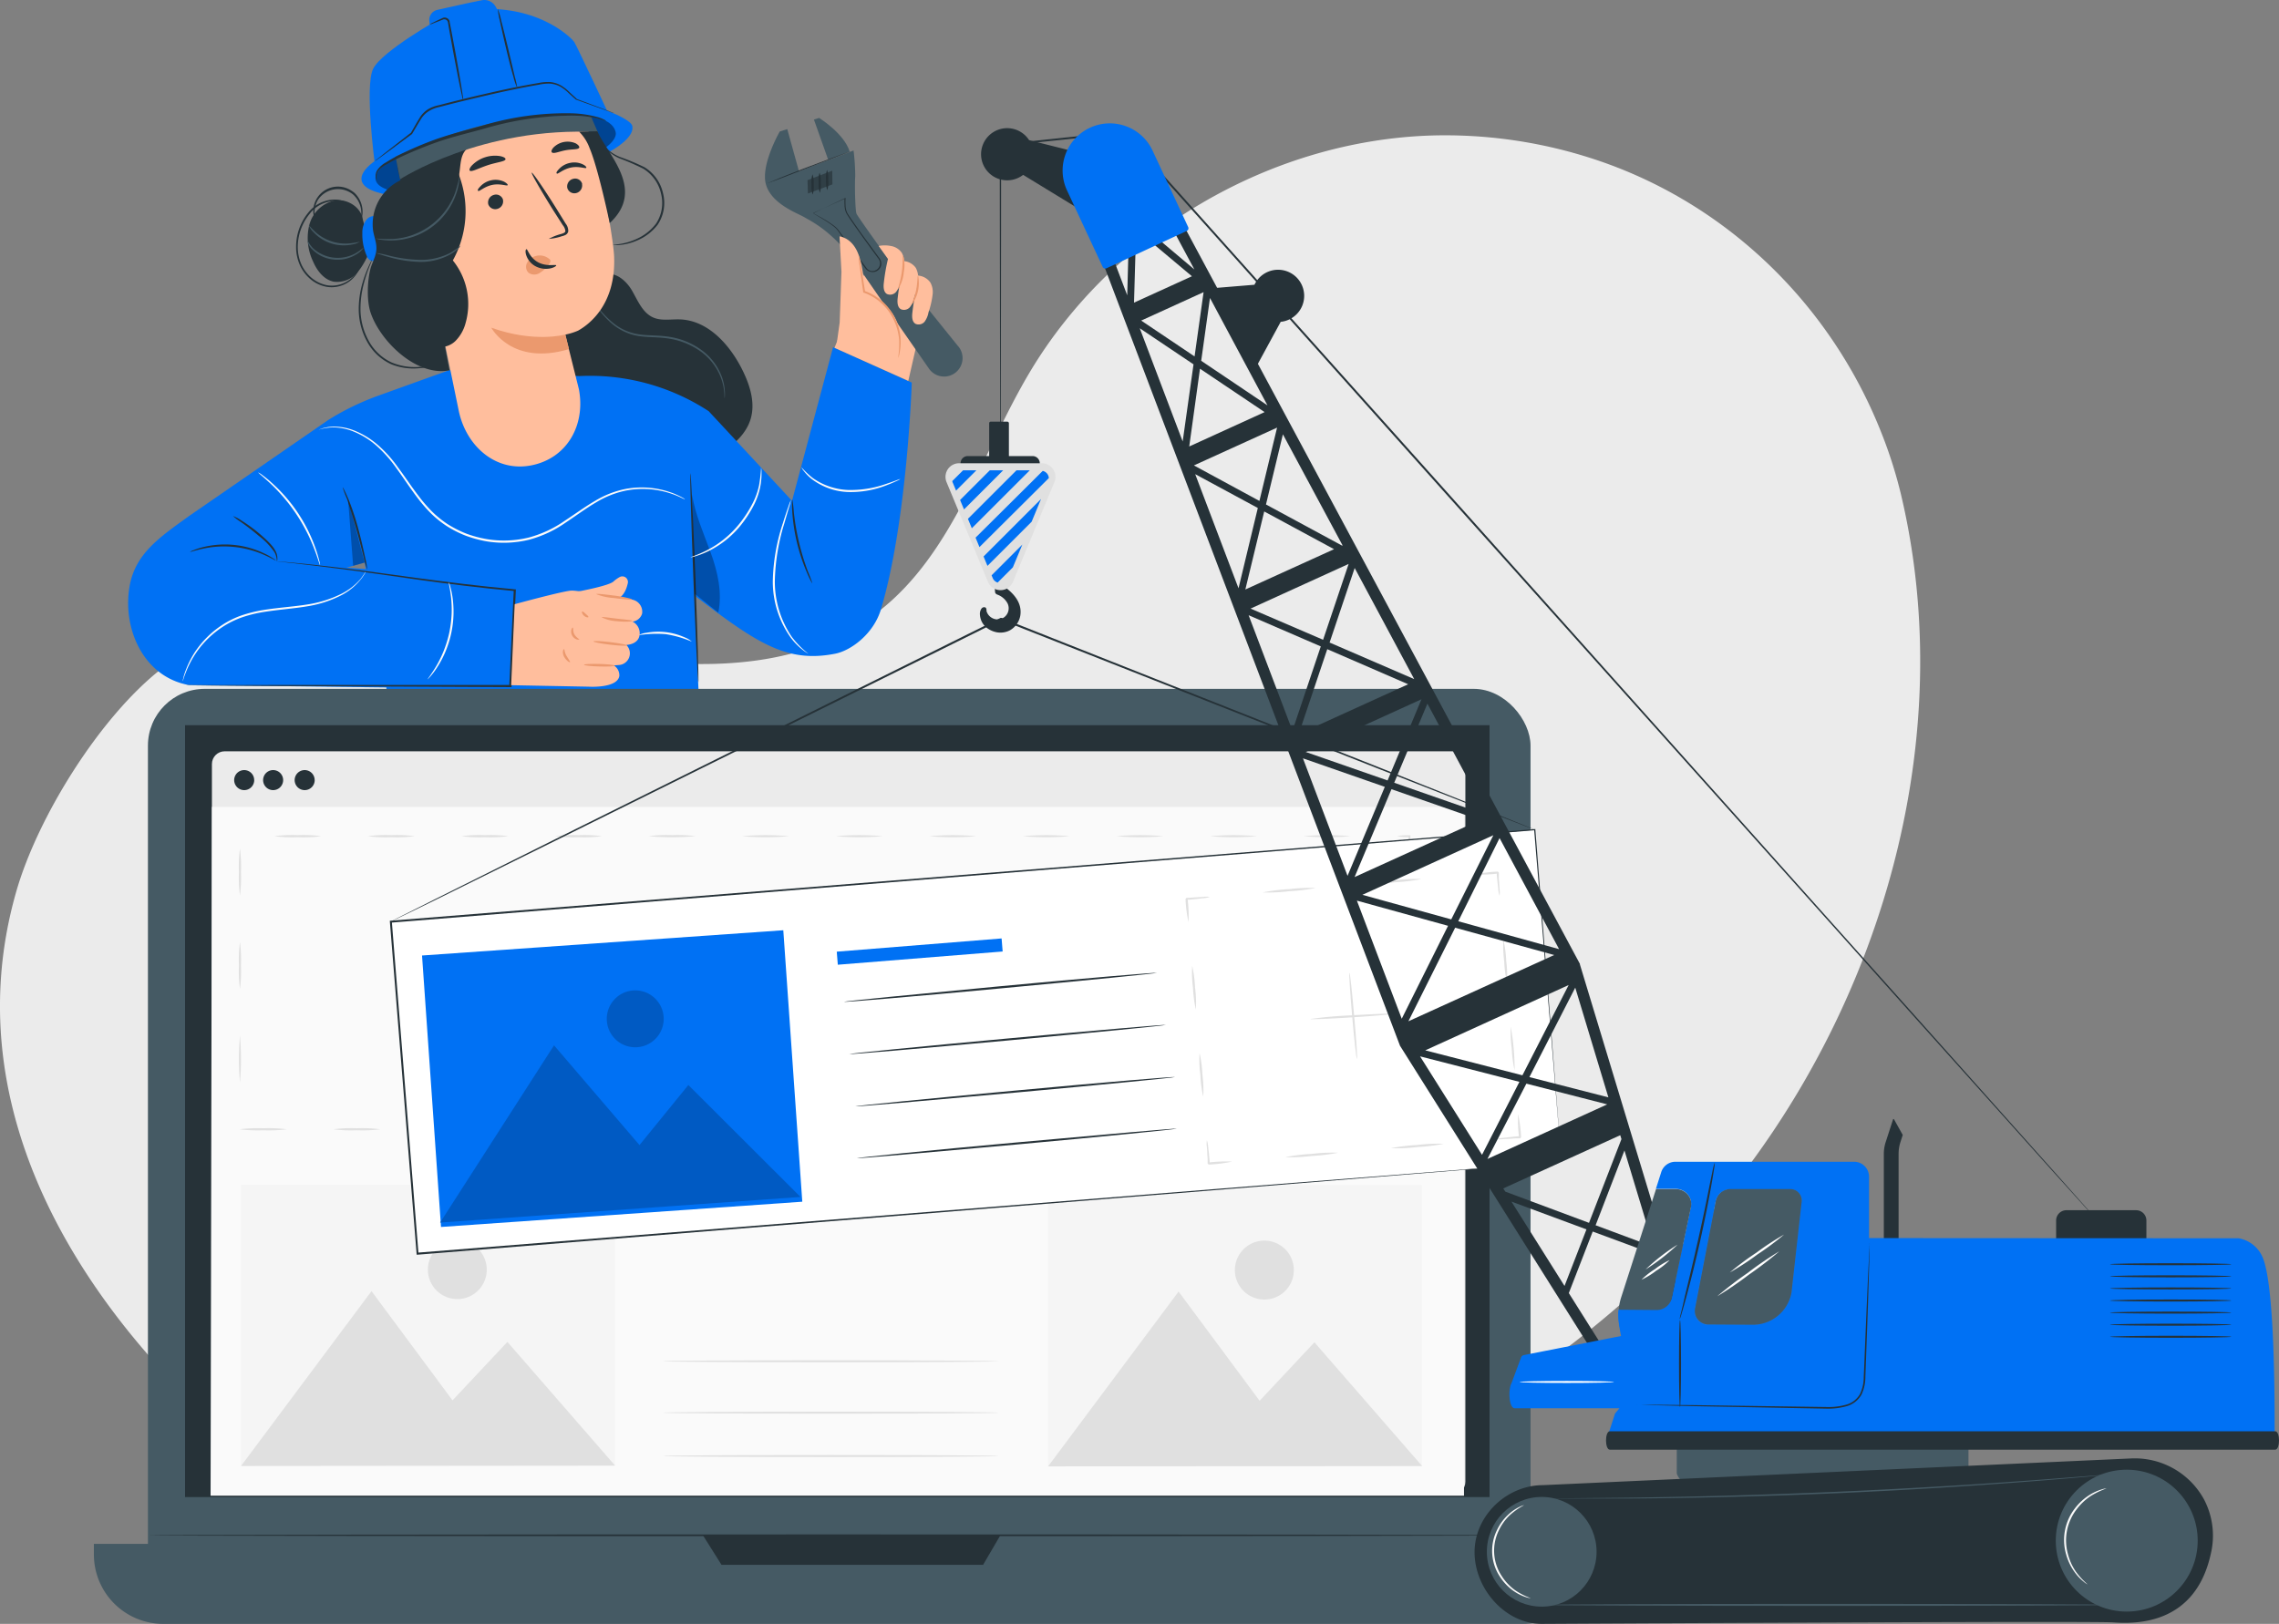 <svg xmlns="http://www.w3.org/2000/svg" xmlns:xlink="http://www.w3.org/1999/xlink" viewBox="0 0 584.49 416.59"><rect x="0" y="0" width="584.49" height="416.59" fill="#808080" stroke="none"/><defs><style>.a{fill:none;}.b{fill:#ebebeb;}.c{fill:#263238;}.d{fill:#455a64;}.e{fill:#0071f4;}.f,.g{opacity:0.3;}.g{isolation:isolate;}.h{fill:#fafafa;}.i{fill:#ffbe9d;}.j{fill:#eb996e;}.k{opacity:0.4;}.l{fill:#e0e0e0;}.m{fill:#f5f5f5;}.n{fill:#fff;}.o{opacity:0.2;}.p{clip-path:url(#a);}</style><clipPath id="a"><path class="a" d="M462,308.25l-2.52,22.88a5.11,5.11,0,0,1-.13.86,10,10,0,0,1-10,7.85H438.14a3.48,3.48,0,0,1-3.47-3.49,3.38,3.38,0,0,1,.08-.72l5.3-27.46a3.86,3.86,0,0,1,3.77-3.08H459.2a2.91,2.91,0,0,1,2.89,2.91c0,.1,0,.21,0,.31Z"/></clipPath></defs><path class="b" d="M482.6,111.25h0c-13.24-33.74-40.78-60.12-75.4-70.94a122.4,122.4,0,0,0-40-5.55c-41.56,1.29-81.76,25-103.06,60.66-12.53,21-19.55,46.51-38.87,61.5-25.14,19.51-60.89,13.86-92,7.29s-66.93-12.14-92,7.48C25.58,184,9.64,209.6,4.16,228.76c-17.22,60.15,22,113.62,62.57,146.42,41,33.2,109.58,28.59,162.34,27.57,73.91-1.42,148.76-28.28,200.34-81.22,49.33-50.64,74.38-126.23,58.12-194.72A115.72,115.72,0,0,0,482.6,111.25Z"/><path class="c" d="M154.89,70.61c2.75-1.18,5.69,1.33,7.19,3.92s2.71,5.72,5.45,6.92c2.13.93,4.58.4,6.91.49,7.15.28,12.69,6.45,15.9,12.85,2,4,3.46,8.59,2.13,12.84-1.17,3.74-4.32,6.52-7.6,8.66a37.69,37.69,0,0,1-22.33,6.34,28.85,28.85,0,0,1-20.6-10.06c-3.85-4.72-5.9-10.69-6.79-16.71s-.69-12.14-.49-18.22"/><path class="d" d="M185.83,102.13c-.05,0,0-.65-.12-1.78a13.79,13.79,0,0,0-1.33-4.62,14.87,14.87,0,0,0-4.51-5.44,18.81,18.81,0,0,0-8-3.37c-3.05-.55-6.09-.27-8.82-.85a14,14,0,0,1-6.45-3.34,22.23,22.23,0,0,1-3.26-3.66c-.33-.47-.58-.84-.74-1.11a2.32,2.32,0,0,1-.22-.41A15.26,15.26,0,0,1,153.5,79a25.71,25.71,0,0,0,3.34,3.5,13.71,13.71,0,0,0,6.31,3.15c2.63.54,5.66.25,8.81.81a18.67,18.67,0,0,1,8.18,3.5,15,15,0,0,1,4.56,5.66,13.31,13.31,0,0,1,1.2,4.76,9.84,9.84,0,0,1,0,1.33A1.49,1.49,0,0,1,185.83,102.13Z"/><path class="e" d="M213.66,89.06l-10.53,39.42-21.38-23a55.67,55.67,0,0,0-33.2-9h0l-33.26-1.55-18.36,6.61a67.6,67.6,0,0,0-12.66,6.15L48.49,132.38c-7.57,5.47-13.79,9.65-15.25,18-1.92,11,3.65,23.33,15.24,25.37l50.61.61,1.56,32L180.2,201l-2.13-48.29c16.24,12.51,23.87,17.38,36.09,15,4.07-.79,9.89-5.07,11.78-11.41,6.75-22.6,7.9-58.15,7.9-58.15ZM88.9,145.63l4.62-1.31.29,1.67Z"/><path class="c" d="M47.73,175.77h6.51L72,175.72h58.87l-.26.25c0-.58.06-1.2.09-1.82.37-8,.73-15.64,1.06-22.79l.23.27C114.1,150,98.75,147.38,87.8,146c-5.48-.72-9.86-1.2-12.86-1.55l-3.44-.38-.89-.11-.3,0h.31l.89.07,3.45.3c3,.29,7.39.73,12.88,1.41,11,1.3,26.32,3.81,44.21,5.45h.24v.24c-.33,7.14-.68,14.84-1,22.79,0,.62-.06,1.24-.09,1.81v.25H131L72.08,176l-17.88-.13-4.83-.06H48.12Z"/><path class="c" d="M48.75,141.58a3.06,3.06,0,0,1,.81-.4,17.31,17.31,0,0,1,2.34-.77A23.27,23.27,0,0,1,67.81,142,16.17,16.17,0,0,1,70,143.23a3.2,3.2,0,0,1,.72.55c-.06.08-1.13-.62-3-1.44A25.58,25.58,0,0,0,52,140.77C50,141.2,48.78,141.67,48.75,141.58Z"/><path class="c" d="M59.76,132.39a9.72,9.72,0,0,1,2.18,1.16,40.11,40.11,0,0,1,4.79,3.52c1.74,1.51,3.34,3,4,4.43a3.86,3.86,0,0,1,.41,1.8A1.26,1.26,0,0,1,71,144a5.08,5.08,0,0,0-.58-2.29,17.94,17.94,0,0,0-4-4.2c-1.75-1.5-3.43-2.74-4.66-3.61A14.4,14.4,0,0,1,59.76,132.39Z"/><path class="c" d="M94.2,146.18a20.3,20.3,0,0,1-.9-3.13c-.5-1.94-1.16-4.63-2-7.57S89.64,129.9,89,128A25.12,25.12,0,0,1,87.87,125a2.77,2.77,0,0,1,.45.76c.26.5.59,1.24,1,2.17a67.16,67.16,0,0,1,2.5,7.45c.81,3,1.41,5.67,1.82,7.63A20.53,20.53,0,0,1,94.2,146.18Z"/><path class="c" d="M179.1,175.07c-.14,0-.71-12-1.28-26.83s-.91-26.86-.76-26.86.72,12,1.28,26.84S179.25,175.07,179.1,175.07Z"/><g class="f"><path d="M177.49,126.89c.83,5.16,3,10,4.79,14.91s3,10.26,1.94,15.37l-6-4.81"/></g><path class="c" d="M208.35,149.66a3.22,3.22,0,0,1-.46-.75c-.27-.5-.61-1.24-1-2.17a47.54,47.54,0,0,1-3.69-15.3c-.07-1-.09-1.83-.08-2.39a3.16,3.16,0,0,1,.08-.92,29.23,29.23,0,0,1,.39,3.24,61.91,61.91,0,0,0,3.61,15.23A30.52,30.52,0,0,1,208.35,149.66Z"/><polygon class="g" points="89.28 128.23 90.57 145.16 93.52 144.32 89.28 128.23"/><path class="h" d="M175.67,128.13a.85.85,0,0,1-.26-.11l-.75-.36a21.24,21.24,0,0,0-2.95-1.16,22.63,22.63,0,0,0-11.49-.58,24.11,24.11,0,0,0-7.4,3c-2.49,1.46-5,3.32-7.72,5.13a29.72,29.72,0,0,1-9.3,4.38,27.19,27.19,0,0,1-11,.45,30.93,30.93,0,0,1-5.43-1.48,27.94,27.94,0,0,1-4.87-2.49,26.29,26.29,0,0,1-4.1-3.33,38.52,38.52,0,0,1-3.29-3.82c-2-2.62-3.67-5.23-5.39-7.57a33.55,33.55,0,0,0-5.35-6,21,21,0,0,0-5.61-3.45,14.44,14.44,0,0,0-4.85-1.09,13,13,0,0,0-4.2.6l.26-.11.78-.27c.35-.11.8-.19,1.32-.3a11.43,11.43,0,0,1,1.85-.12,14,14,0,0,1,4.94,1,21.11,21.11,0,0,1,5.75,3.44,32.36,32.36,0,0,1,5.45,6c1.75,2.33,3.44,4.94,5.43,7.52a37.65,37.65,0,0,0,3.26,3.77,26.07,26.07,0,0,0,4,3.25,28.31,28.31,0,0,0,4.78,2.44,29.06,29.06,0,0,0,5.34,1.44,26.62,26.62,0,0,0,10.81-.43,29.48,29.48,0,0,0,9.17-4.29c2.73-1.78,5.23-3.63,7.77-5.1a24.25,24.25,0,0,1,7.54-3,22.43,22.43,0,0,1,11.63.75,20.48,20.48,0,0,1,2.93,1.25l.72.41Z"/><path class="h" d="M195.2,120a4.62,4.62,0,0,1,.11,1.23,17.46,17.46,0,0,1-.28,3.38,17.85,17.85,0,0,1-1.59,4.77,30.49,30.49,0,0,1-3.3,5.18,24.44,24.44,0,0,1-8.68,6.94,22.24,22.24,0,0,1-3.15,1.21,5,5,0,0,1-1.21.27c0-.1,1.68-.53,4.2-1.81a25.81,25.81,0,0,0,8.43-6.93,32.37,32.37,0,0,0,3.28-5.08,18.89,18.89,0,0,0,1.66-4.62A40.72,40.72,0,0,0,195.2,120Z"/><path class="h" d="M207.3,167.69a2,2,0,0,1-.38-.21,10,10,0,0,1-1-.71,16.51,16.51,0,0,1-3.21-3.31,24.76,24.76,0,0,1-4.51-14.33,50.12,50.12,0,0,1,2.59-14.92c.57-1.86,1.08-3.34,1.44-4.36a12.49,12.49,0,0,1,.62-1.57,11.47,11.47,0,0,1-.42,1.63c-.33,1.13-.77,2.61-1.29,4.4a53.61,53.61,0,0,0-2.42,14.82A25.29,25.29,0,0,0,203,163.28,22.56,22.56,0,0,0,207.3,167.69Z"/><path class="h" d="M230.88,122.9a5.31,5.31,0,0,1-1,.53c-.64.3-1.57.71-2.75,1.15a25,25,0,0,1-9.69,1.64,16.29,16.29,0,0,1-9.22-3.3,11.45,11.45,0,0,1-2.1-2.13,3.46,3.46,0,0,1-.58-.93,20.61,20.61,0,0,0,2.91,2.77,16.83,16.83,0,0,0,9,3.07,27.22,27.22,0,0,0,9.55-1.47C229.42,123.45,230.84,122.82,230.88,122.9Z"/><path class="h" d="M82.09,145c-.09,0-.49-1.56-1.42-4a45.21,45.21,0,0,0-11.29-16.93c-1.91-1.8-3.21-2.79-3.16-2.86a4.51,4.51,0,0,1,1,.62,29.13,29.13,0,0,1,2.44,2A40.37,40.37,0,0,1,81,140.88a30.41,30.41,0,0,1,.88,3A4.58,4.58,0,0,1,82.09,145Z"/><path class="h" d="M93.77,146.7a2,2,0,0,1-.26.53,12.11,12.11,0,0,1-1,1.42,15.65,15.65,0,0,1-4.86,4,29,29,0,0,1-8.84,2.89c-3.45.59-7.3.83-11.25,1.47A33.41,33.41,0,0,0,62,158.4a23.26,23.26,0,0,0-4.85,2.39,24.62,24.62,0,0,0-6.6,6.31,25.67,25.67,0,0,0-2.92,5.47c-.54,1.37-.71,2.17-.77,2.15a2.29,2.29,0,0,1,.11-.58,11.41,11.41,0,0,1,.47-1.64,23.39,23.39,0,0,1,2.81-5.61,24.45,24.45,0,0,1,6.64-6.5,22.82,22.82,0,0,1,4.94-2.47,34.42,34.42,0,0,1,5.74-1.43c4-.64,7.84-.86,11.26-1.42a29.61,29.61,0,0,0,8.75-2.74,16.11,16.11,0,0,0,4.87-3.77C93.34,147.4,93.72,146.67,93.77,146.7Z"/><path class="h" d="M115.12,149.45a4,4,0,0,1,.35,1,20.21,20.21,0,0,1,.59,2.78,27.09,27.09,0,0,1,.25,4.22,26.46,26.46,0,0,1-2.21,10.06,25.13,25.13,0,0,1-2,3.72,19.85,19.85,0,0,1-1.7,2.28c-.45.5-.7.77-.73.74s.89-1.18,2.12-3.21a30.8,30.8,0,0,0,1.87-3.72,31.63,31.63,0,0,0,1.53-4.84,30.59,30.59,0,0,0,.64-5,28.74,28.74,0,0,0-.14-4.15C115.43,150.9,115,149.47,115.12,149.45Z"/><path class="h" d="M177.44,164.61a28.06,28.06,0,0,0-6.72-1.92,28.77,28.77,0,0,0-7,.28,5.62,5.62,0,0,1,2-.62,16.5,16.5,0,0,1,9.92,1.18A5.8,5.8,0,0,1,177.44,164.61Z"/><polygon class="i" points="224.08 64.25 214.02 89.23 232.95 97.71 237.81 76.47 224.08 64.25"/><path class="d" d="M245.8,88.91l-17-21.1h0c-3.43-4.74-8.89-12.37-9.14-13-.35-1-.48-7.82-.32-9.55a54.56,54.56,0,0,0-.43-6.64l-14,5.31-3-10.8-1.92.6s-5.07,8.77-3.5,13.76,8.2,7.25,9.84,8.26,7.87,3.69,14.9,14.3l1.13,1.64h0l2.85,4.12h0l13,18.7a4.73,4.73,0,0,0,7.85-5.28c-.08-.12-.17-.24-.26-.35Z"/><path class="d" d="M212.41,41l-3.66-10.32,1.32-.43s6.46,4,7.85,8.66Z"/><path class="c" d="M208.5,54.67l.16-.07.44-.2,1.65-.74,6-2.72-.15-.09a14,14,0,0,0,0,1.83,5.11,5.11,0,0,0,.44,2c.69,1.18,1.53,2.34,2.39,3.58,1.73,2.45,3.65,5.11,5.68,7.87a2.55,2.55,0,0,1,.58,1.16,2,2,0,0,1-1.64,2.22,2.21,2.21,0,0,1-.68,0,1.93,1.93,0,0,1-1-.59c-.25-.31-.5-.68-.75-1l-1.47-2-5.07-6.84a6,6,0,0,0-1.25-1.22c-.44-.33-.87-.61-1.27-.88-.81-.52-1.53-.94-2.12-1.27l-1.37-.75-.37-.18h-.13l.12.07L209,55l1.34.79c.59.35,1.29.78,2.09,1.31.4.27.83.56,1.25.89a5.51,5.51,0,0,1,1.21,1.2l5,6.87,1.46,2c.25.34.48.67.76,1a2.26,2.26,0,0,0,1.18.67A2.22,2.22,0,0,0,226,68.05a2.27,2.27,0,0,0,0-.78,2.76,2.76,0,0,0-.63-1.28c-2-2.76-4-5.41-5.7-7.86-.85-1.23-1.71-2.4-2.38-3.54a4.91,4.91,0,0,1-.43-1.85,13.67,13.67,0,0,1,0-1.81v-.17l-.15.07-6,2.86-1.6.78-.41.2Z"/><g class="f"><polygon points="207.2 49.64 213.49 47.31 213.45 43.79 207.1 46.21 207.2 49.64"/></g><path class="c" d="M212.11,43.58a6.52,6.52,0,0,0-.25,2.6,6.52,6.52,0,0,0,.3,2.59,6.36,6.36,0,0,0,.25-2.6A6.66,6.66,0,0,0,212.11,43.58Z"/><path class="c" d="M210.2,44.28a6.34,6.34,0,0,0-.24,2.6,6.32,6.32,0,0,0,.3,2.59,6.36,6.36,0,0,0,.24-2.6A6.3,6.3,0,0,0,210.2,44.28Z"/><path class="c" d="M208.38,44.73a6.35,6.35,0,0,0-.25,2.6,6.52,6.52,0,0,0,.3,2.59,6.54,6.54,0,0,0,.25-2.6A6.66,6.66,0,0,0,208.38,44.73Z"/><path class="i" d="M214.67,87.62l.68-4.89.46-13-.5-9.09s3,.23,4.67,4.15,1.7,9.91,1.7,9.91,12.7,5,8.22,17"/><path class="i" d="M231.86,67.79a5,5,0,0,0-.58-2.93,4.21,4.21,0,0,0-2.83-1.76,8.08,8.08,0,0,0-3.1,0l2.39,3.33a48.16,48.16,0,0,0-1.06,6.09c-.13,1-.12,2.36.79,2.9a2,2,0,0,0,2.34-.53,5.87,5.87,0,0,0,1.08-2.35A22,22,0,0,0,231.86,67.79Z"/><path class="i" d="M235.45,71.64a5.15,5.15,0,0,0-.58-2.93A4.23,4.23,0,0,0,232,67a8,8,0,0,0-3.09,0l2.38,3.33a50,50,0,0,0-1.06,6.09c-.12,1-.12,2.36.8,2.9a2,2,0,0,0,2.34-.53,5.72,5.72,0,0,0,1.07-2.35A22,22,0,0,0,235.45,71.64Z"/><path class="i" d="M239.2,75.44a5,5,0,0,0-.58-2.94,4.21,4.21,0,0,0-2.83-1.76,8.5,8.5,0,0,0-3.1,0l2.39,3.33A48.16,48.16,0,0,0,234,80.16c-.13,1.06-.12,2.36.79,2.91a2,2,0,0,0,2.34-.54,5.75,5.75,0,0,0,1-2.4A22.15,22.15,0,0,0,239.2,75.44Z"/><path class="j" d="M231.6,65.44a9.27,9.27,0,0,1,.19,4.44,9.45,9.45,0,0,1-1.41,4.21c-.15-.06.57-1.9.9-4.29S231.45,65.46,231.6,65.44Z"/><path class="j" d="M235.44,70.66a9.31,9.31,0,0,1-1.59,7.49c-.14-.08.67-1.62,1.09-3.68S235.28,70.67,235.44,70.66Z"/><path class="j" d="M220.2,65.44a17.93,17.93,0,0,1,.55,2.62c.29,1.65.68,4,1.12,6.77l-.16-.2a13.68,13.68,0,0,1,8.28,8,13.7,13.7,0,0,1,.69,8.07,4.29,4.29,0,0,1-.34,1.16,27.2,27.2,0,0,0,.28-4.42,14.48,14.48,0,0,0-1.08-4.63A13.52,13.52,0,0,0,226.28,78a13.3,13.3,0,0,0-4.74-2.92h-.14V75c-.4-2.77-.72-5.13-.93-6.8A17.91,17.91,0,0,1,220.2,65.44Z"/><path class="c" d="M218.88,38.59l-.22.09-.64.24-2.36.88-7.76,3-7.75,3-2.36.88-.65.23c-.14.06-.22.08-.22.07l.21-.1.63-.27,2.33-1c2-.79,4.71-1.87,7.73-3s5.78-2.19,7.79-2.9c1-.35,1.81-.63,2.38-.81l.65-.21A.64.64,0,0,1,218.88,38.59Z"/><path class="i" d="M132,155s12.46-3.41,14.59-3.49c1.63-.05,11.08,1.55,15.43,2.3a3.16,3.16,0,0,1,2.67,3.51c0,.1-.05.2-.08.3a2.88,2.88,0,0,1-2.4,1.84,3.34,3.34,0,0,1,1.82,3.46c-.34,2.46-3.39,2.53-3.39,2.53s.15.16.36.44a3,3,0,0,1-.74,4.18,3,3,0,0,1-1.45.53l-1.39.1a3,3,0,0,1,1.42,2.72c-.54,3.23-7.92,2.74-7.92,2.74l-19.82-.38Z"/><path class="i" d="M161,149.68c-.24,1-.84,3.29-2.81,4l-10-1.92s7.87-1.44,9.12-2.56a8.71,8.71,0,0,1,1.65-1.18,1.43,1.43,0,0,1,1.93.63A1.47,1.47,0,0,1,161,149.68Z"/><path class="j" d="M152.91,152.42a15.14,15.14,0,0,0,4.53,1c2.53.32,4.59.56,4.62.37s-2-.68-4.53-1S152.94,152.24,152.91,152.42Z"/><path class="j" d="M154.31,158.36a9.65,9.65,0,0,0,3.89,1c2.21.25,4,.09,4-.09s-1.77-.31-3.94-.56S154.35,158.18,154.31,158.36Z"/><path class="j" d="M149.31,156.87c-.16.07-.05.65.46,1.1s1.09.49,1.14.32-.31-.46-.7-.81S149.48,156.79,149.31,156.87Z"/><path class="j" d="M152.2,164.55c0,.18,1.91.56,4.29.84s4.35.37,4.38.19-1.9-.55-4.3-.84S152.25,164.37,152.2,164.55Z"/><path class="j" d="M146.91,161c-.08,0-.26.14-.37.53a2.1,2.1,0,0,0,.21,1.53,2.14,2.14,0,0,0,1.21,1c.38.1.63,0,.64-.05a4.07,4.07,0,0,1-1.28-1.25C146.86,161.93,147.08,161.06,146.91,161Z"/><path class="j" d="M149.77,170.54c0,.18,1.76.38,3.93.44s3.94,0,3.94-.21-1.75-.38-3.92-.44S149.78,170.36,149.77,170.54Z"/><path class="j" d="M144.66,166.53c-.08,0-.24.17-.29.56a2.55,2.55,0,0,0,.33,1.45c.6,1,1.38,1.45,1.49,1.34s-.42-.82-.92-1.66S144.82,166.58,144.66,166.53Z"/><path class="c" d="M93.07,56.42c-.4-3.21-3.92-5.46-7.11-5a8.63,8.63,0,0,0-6.64,6.3,13.94,13.94,0,0,0,1,9.42c1,2.32,2.76,4.61,5.25,5.12a6.83,6.83,0,0,0,6.19-2.47,20,20,0,0,0,3.3-6.12Z"/><path class="e" d="M97.13,55.72a2.53,2.53,0,0,0-3.2.71,5.42,5.42,0,0,0-1,3.37,13.51,13.51,0,0,0,1.12,5.81,2.09,2.09,0,0,0,1.14,1.31,1.49,1.49,0,0,0,1.52-.56,3.73,3.73,0,0,0,.67-1.57,18.06,18.06,0,0,0-.49-10.09"/><path class="e" d="M153.79,40.28c5.62-2.75,8.85-5.6,8.38-7.93s-11.78-5.94-14.43-6.92c-6.25-2.32-12.16,3.2-22,5.18-19.17,3.85-33.93,10.87-33,15.68.46,2.32,4.5,3.7,10.7,4.08"/><g class="k"><path d="M150.44,40.78c5-2.44,8-5,7.43-7-1.52-5.66-15.32-5-32.32-1.54s-30.07,9.6-29.21,13.89c.41,2.06,4,3.28,9.48,3.62"/></g><path class="i" d="M105.85,48a24,24,0,0,1,19.42-27.84l.64-.1c12.69-1.89,24.52,7,27.11,19.55,2.27,11,4.31,22.15,4.48,26.22.5,12.28-6.43,17.44-9.26,19a16.39,16.39,0,0,1-3.19,1h0a.08.08,0,0,0-.06.09h0l3.48,13.94c1.73,9.17-3,17.67-12.13,19.51s-16.78-4.86-18.69-14Z"/><path class="c" d="M149.27,47.21a2,2,0,0,1-1.46,2.31,1.88,1.88,0,0,1-2.31-1.29v0A2,2,0,0,1,147,45.88a1.87,1.87,0,0,1,2.31,1.29Z"/><path class="c" d="M150.37,43.05c-.19.29-1.86-.49-3.92-.07s-3.36,1.75-3.63,1.55,0-.59.58-1.2a5.25,5.25,0,0,1,2.85-1.55,5.12,5.12,0,0,1,3.18.36C150.2,42.5,150.46,42.91,150.37,43.05Z"/><path class="c" d="M129,51.28a2,2,0,0,1-1.46,2.31,1.89,1.89,0,0,1-2.34-1.27v-.06A2,2,0,0,1,126.66,50,1.87,1.87,0,0,1,129,51.2S129,51.25,129,51.28Z"/><path class="c" d="M130.2,47.5c-.18.3-1.85-.48-3.91-.07s-3.36,1.76-3.64,1.55,0-.59.58-1.2a5.35,5.35,0,0,1,2.85-1.55,5.12,5.12,0,0,1,3.18.37C130,47,130.28,47.36,130.2,47.5Z"/><path class="c" d="M140.74,61.28A13.93,13.93,0,0,1,144,60c.52-.16,1-.37,1-.74a2.85,2.85,0,0,0-.66-1.49l-2.37-3.7c-3.3-5.27-5.81-9.65-5.6-9.78s3.07,4,6.38,9.31l2.3,3.73a3.08,3.08,0,0,1,.69,2,1.34,1.34,0,0,1-.71.94,3.48,3.48,0,0,1-.87.31A13.45,13.45,0,0,1,140.74,61.28Z"/><path class="j" d="M145,85.81s-7.83,2.25-19-1.74c0,0,5.26,9.89,19.92,5.49Z"/><path class="j" d="M140.86,66.43a3.78,3.78,0,0,0-3.61-.71,3.43,3.43,0,0,0-2.08,1.72,2.17,2.17,0,0,0,.33,2.49,2.52,2.52,0,0,0,2.83.14,7.77,7.77,0,0,0,2.32-2.1,2.34,2.34,0,0,0,.47-.73.71.71,0,0,0-.16-.76"/><path class="c" d="M135,63.93c.33-.09.78,2.15,3,3.35s4.57.48,4.65.79c.06.13-.44.54-1.44.77a5.74,5.74,0,0,1-3.86-.53,5,5,0,0,1-2.39-2.84C134.66,64.55,134.8,64,135,63.93Z"/><path class="c" d="M129.65,40.85c-.09.6-2.2.75-4.56,1.53s-4.19,1.83-4.61,1.39c-.19-.21,0-.81.73-1.51a8.29,8.29,0,0,1,7-2.22C129.2,40.22,129.68,40.57,129.65,40.85Z"/><path class="c" d="M148.55,37.89c-.27.54-1.79.34-3.5.66s-3.09,1-3.53.52c-.19-.21-.06-.72.49-1.29a5.14,5.14,0,0,1,5.65-1C148.36,37.18,148.66,37.63,148.55,37.89Z"/><path class="c" d="M134.83,28.23a13.41,13.41,0,0,1-8.56,7.57c-2.49.71-5.45.84-7,2.89-1.15,1.5-1.15,3.54-1.41,5.41-.41,2.85.31,6.13-1.86,8-1.7,1.47-3.3,1.43-4.34,3.42s-.84,4.8-.41,7.13,1,6-.91,7.48c-1.78-8.44-6.34-17.47-8.11-25.91a10.26,10.26,0,0,1-.32-3.82c.5-2.86,3.24-4.72,5.83-6,7.35-3.68,15.45-5.57,23.45-7.43"/><path class="e" d="M156.94,31.05s-9.06-19.41-9.69-20.32S139,2.06,124.61,2.29L113.12,4.6S97.86,13.13,95.68,17.69s.42,24.12.42,24.12l30.81-13.47,23,.94Z"/><path class="e" d="M120.38.71l3.17-.64a3.3,3.3,0,0,1,3.38,1.35,10.23,10.23,0,0,1,1.38,3.09C129.26,8,135,32.38,135,32.38l-14.54,2.23L114.84,4.26,110.2,6.32l-.09-.9a2.7,2.7,0,0,1,.31-1.58h0a2.64,2.64,0,0,1,1.76-1.31Z"/><path class="d" d="M153.31,33.9l-2.94-6.77-23.93-2.5L101,38l1.6,8S123.52,32.33,153.31,33.9Z"/><path class="e" d="M147.74,25.43l1.14.73,8.74,4.15s-15.79-2-31.26,1.26S94.2,43.65,94.2,43.65l9-8.24h0a18.1,18.1,0,0,1,11.46-8.14L134.05,23A18,18,0,0,1,147.74,25.43Z"/><path class="c" d="M155.46,31a3.54,3.54,0,0,0-.57-.33,9.12,9.12,0,0,0-1.76-.67,28.2,28.2,0,0,0-6.84-.94,73.58,73.58,0,0,0-22.45,3.14c-4.26,1.18-8.35,2.22-12,3.51a91.26,91.26,0,0,0-9.39,4c-1.3.65-2.45,1.31-3.43,1.93a6.48,6.48,0,0,0-2.26,2,2.7,2.7,0,0,0-.38,1.88c.1.44.27.62.29.61a2.64,2.64,0,0,1,.38-2.31,6.28,6.28,0,0,1,2.23-1.73q1.5-.87,3.45-1.8c2.61-1.2,5.81-2.57,9.38-3.83s7.69-2.25,12-3.43a79.94,79.94,0,0,1,22.21-3.36,32.68,32.68,0,0,1,6.76.65C154.62,30.7,155.41,31.13,155.46,31Z"/><path class="c" d="M153.2,33.68c2.77,6.19,12.43,15,3.17,23.55,0,0-2.92-14-5.16-19.23a11.39,11.39,0,0,0-2.68-4.21"/><path class="c" d="M105.71,45.26a12.49,12.49,0,0,0-10,14.07c.31,1.65,1,3.28.79,5S95.42,67.4,95,69c-.81,3.14-1,8.31.11,11.38,2.54,7.3,11.8,16.3,20.19,14.62"/><path class="c" d="M111.92,88.94a5.52,5.52,0,0,0,4.89-1.47,10.19,10.19,0,0,0,2.59-4.57,17.8,17.8,0,0,0-3.26-16.09,26.12,26.12,0,0,0,.32-24.7L104.7,45.59Z"/><path class="d" d="M93.2,63.61a5.24,5.24,0,0,1-1.86,1.67,9.05,9.05,0,0,1-5.9,1.29A8.84,8.84,0,0,1,80,63.89a3.72,3.72,0,0,1-1.15-2.23,9,9,0,0,0,1.41,2,9.37,9.37,0,0,0,5.21,2.42A9.49,9.49,0,0,0,91.15,65C92.47,64.24,93.13,63.54,93.2,63.61Z"/><path class="d" d="M92.3,62a5,5,0,0,1-2.07.74,10.6,10.6,0,0,1-9.81-3.16,5,5,0,0,1-1.24-1.82c.07,0,.54.65,1.5,1.56a11.51,11.51,0,0,0,9.49,3.06C91.48,62.23,92.27,62,92.3,62Z"/><path class="d" d="M117.83,45.35a4.26,4.26,0,0,1-.07,1.18,16.23,16.23,0,0,1-.75,3.15,17.69,17.69,0,0,1-16.23,12,15.9,15.9,0,0,1-3.23-.21,4.13,4.13,0,0,1-1.15-.29,33.38,33.38,0,0,0,4.36.13,18.1,18.1,0,0,0,15.91-11.74A36.07,36.07,0,0,0,117.83,45.35Z"/><path class="d" d="M118.2,63a4.18,4.18,0,0,1-.58.69,10.15,10.15,0,0,1-2,1.5,15.6,15.6,0,0,1-7.87,2,31.4,31.4,0,0,1-8-1.24c-1-.28-1.8-.52-2.35-.71a3.06,3.06,0,0,1-.84-.33,24.48,24.48,0,0,1,3.28.68,36.67,36.67,0,0,0,7.94,1.08,16.56,16.56,0,0,0,7.69-1.79A27,27,0,0,0,118.2,63Z"/><path class="c" d="M157.45,29a3.31,3.31,0,0,1-.7-.2l-1.94-.7-7.13-2.56h0l-1.84-1.65a11.14,11.14,0,0,0-2.06-1.62,6.61,6.61,0,0,0-2.63-.81,11.61,11.61,0,0,0-3,.28c-4.08.68-8.55,1.63-13.21,2.71-4.33,1-8.47,2-12.25,3a8.21,8.21,0,0,0-2.61,1,6.22,6.22,0,0,0-1.88,1.73c-.93,1.45-1.75,2.91-2.53,4.2h0l-6.93,5.12-1.91,1.38a4.45,4.45,0,0,1-.68.45,4.53,4.53,0,0,1,.62-.54l1.84-1.46,6.72-5.23v.06c.78-1.32,1.55-2.75,2.51-4.27a6.84,6.84,0,0,1,2-1.9,8.88,8.88,0,0,1,2.73-1c3.78-1,7.91-2,12.26-3,4.66-1.08,9.14-2,13.25-2.69a11.73,11.73,0,0,1,3.07-.25A7,7,0,0,1,144,22a11.54,11.54,0,0,1,2.12,1.7l1.81,1.67h-.06L154.9,28l1.91.76A4.88,4.88,0,0,1,157.45,29Z"/><path class="c" d="M118.78,25.67a4.38,4.38,0,0,1-.28-1c-.15-.65-.35-1.58-.59-2.74-.47-2.31-1.09-5.51-1.75-9-.31-1.77-.62-3.45-.9-5-.13-.76-.25-1.49-.37-2.18a.93.93,0,0,0-1-.79l-.13,0-2.57,1a3.25,3.25,0,0,1-1,.32,4.4,4.4,0,0,1,.9-.5c.6-.3,1.43-.71,2.54-1.21a1.33,1.33,0,0,1,1.67.84s0,.1,0,.16c.14.69.28,1.42.43,2.18.29,1.54.6,3.22.94,5,.65,3.54,1.21,6.75,1.59,9.08.19,1.16.34,2.11.43,2.76A3.38,3.38,0,0,1,118.78,25.67Z"/><path class="c" d="M132.67,22.58a13.51,13.51,0,0,1-1-2.89c-.55-1.82-1.18-4.36-1.85-7.17s-1.24-5.37-1.63-7.22a17,17,0,0,1-.52-3,18.42,18.42,0,0,1,.88,3c.48,1.83,1.11,4.37,1.78,7.18s1.23,5.2,1.7,7.2A24,24,0,0,1,132.67,22.58Z"/><path class="c" d="M157.2,62.77a16.07,16.07,0,0,0,5.94-1.42,12.82,12.82,0,0,0,5.13-4,9.64,9.64,0,0,0,1.26-7.68A10.1,10.1,0,0,0,165,43.29a62.58,62.58,0,0,0-6.12-2.67,10.53,10.53,0,0,1-3.69-2.68,5.24,5.24,0,0,1-.69-1c-.12-.25-.18-.39-.16-.4a15.63,15.63,0,0,0,1,1.31,10.93,10.93,0,0,0,3.71,2.44,56.32,56.32,0,0,1,6.22,2.6,10.44,10.44,0,0,1,4.77,6.67,10,10,0,0,1-1.37,8.08,12.82,12.82,0,0,1-5.37,4.09,14.1,14.1,0,0,1-4.42,1.12,8.55,8.55,0,0,1-1.24,0A1.16,1.16,0,0,1,157.2,62.77Z"/><path class="c" d="M82.35,58.79s-.09,0-.23-.17a3.92,3.92,0,0,1-.55-.6,6.29,6.29,0,0,1-1.13-2.75A6.31,6.31,0,0,1,90.26,49a6.26,6.26,0,0,1,.66.49,6.64,6.64,0,0,1,2,3.91,6.37,6.37,0,0,1-.27,3,4.08,4.08,0,0,1-.35.73c-.09.16-.15.24-.16.23s.14-.36.31-1a6.68,6.68,0,0,0,.11-2.85,6.39,6.39,0,0,0-2-3.61,6.15,6.15,0,0,0-8.65.88,5.2,5.2,0,0,0-.35.47,6.43,6.43,0,0,0-.84,4,6.77,6.77,0,0,0,.94,2.68A9.21,9.21,0,0,1,82.35,58.79Z"/><path class="c" d="M113.47,93.33a1.5,1.5,0,0,1-.42.15c-.28.09-.69.19-1.23.32a28.09,28.09,0,0,1-4.64.69,15.23,15.23,0,0,1-6.87-1.06,13.31,13.31,0,0,1-6.18-5.82A17.34,17.34,0,0,1,92,79.36a24.38,24.38,0,0,1,1-6.89,32.49,32.49,0,0,1,1.64-4.38c.23-.5.42-.89.56-1.14a1.6,1.6,0,0,1,.23-.38,15.41,15.41,0,0,1-.6,1.6,37.22,37.22,0,0,0-1.47,4.4,25.07,25.07,0,0,0-.91,6.78,17,17,0,0,0,2.07,8A12.84,12.84,0,0,0,100.47,93a15.36,15.36,0,0,0,6.73,1.15,32.36,32.36,0,0,0,4.61-.52A13.38,13.38,0,0,1,113.47,93.33Z"/><path class="c" d="M92.13,68.64a1.31,1.31,0,0,1-.12.47,5.61,5.61,0,0,1-.64,1.27,7.54,7.54,0,0,1-4.19,3,7.44,7.44,0,0,1-3.6.16,8.92,8.92,0,0,1-3.76-1.76A10.23,10.23,0,0,1,77,68.21a11.39,11.39,0,0,1-1.06-4.8A13.81,13.81,0,0,1,79,54.62a8.71,8.71,0,0,1,6.74-3.42,6.88,6.88,0,0,1,4.77,1.88,3.83,3.83,0,0,1,1.07,1.56,9,9,0,0,0-1.2-1.41,6.86,6.86,0,0,0-4.64-1.66,8.37,8.37,0,0,0-6.37,3.35,13.45,13.45,0,0,0-3,8.49,11,11,0,0,0,1,4.58,9.89,9.89,0,0,0,2.7,3.42,8.65,8.65,0,0,0,3.54,1.71,7.37,7.37,0,0,0,3.43-.1,7.6,7.6,0,0,0,4.12-2.74A11.65,11.65,0,0,0,92.13,68.64Z"/><rect class="d" x="37.94" y="176.72" width="354.59" height="234.49" rx="14.57"/><path class="d" d="M24.08,396.07H408.25v2.72a17.8,17.8,0,0,1-17.8,17.8H41.88a17.8,17.8,0,0,1-17.8-17.8v-2.72Z"/><rect class="c" x="47.46" y="186.04" width="334.56" height="198.02"/><polygon class="c" points="180.28 393.87 185.05 401.45 252.13 401.45 256.56 393.87 180.28 393.87"/><rect class="b" x="54.35" y="192.74" width="321.47" height="190.68" rx="3.27"/><polygon class="h" points="375.47 383.71 54.01 383.71 54.35 207 375.47 207 375.47 383.71"/><path class="c" d="M80.71,200.13a2.57,2.57,0,1,1-2.57-2.57h0a2.56,2.56,0,0,1,2.56,2.56Z"/><path class="c" d="M65.2,200.13a2.57,2.57,0,1,1-2.57-2.57h0a2.56,2.56,0,0,1,2.56,2.56Z"/><path class="c" d="M72.62,200.13a2.57,2.57,0,1,1-2.57-2.57h0A2.57,2.57,0,0,1,72.62,200.13Z"/><path class="c" d="M389.48,393.87c0,.13-78.7.23-175.76.23s-175.78-.1-175.78-.23,78.69-.23,175.78-.23S389.48,393.74,389.48,393.87Z"/><path class="l" d="M256.12,349.22c0,.14-19.28.26-43.06.26s-43.06-.12-43.06-.26,19.28-.26,43.06-.26S256.12,349.13,256.12,349.22Z"/><rect class="m" x="61.78" y="303.93" width="95.93" height="72.1"/><polygon class="l" points="61.82 376.08 95.28 331.23 116.06 359.25 130.13 344.25 157.75 375.99 61.82 376.08"/><path class="l" d="M124.84,325.71a7.55,7.55,0,1,1-7.56-7.54,7.56,7.56,0,0,1,7.56,7.54Z"/><rect class="m" x="268.77" y="304.04" width="95.93" height="72.1"/><polygon class="l" points="268.8 376.19 302.27 331.34 323.05 359.36 337.11 344.36 364.73 376.1 268.8 376.19"/><path class="l" d="M331.83,325.82a7.56,7.56,0,1,1-7.57-7.55h0A7.56,7.56,0,0,1,331.83,325.82Z"/><path class="l" d="M349.52,289.71a13.47,13.47,0,0,1,2.69-.18c1.66,0,4-.08,6.49-.08h2.82l-.25.25c0-1.85.05-3.44.1-4.57a7.69,7.69,0,0,1,.15-1.79,7.7,7.7,0,0,1,.16,1.79c0,1.13.07,2.72.09,4.57V290H358.7c-2.53,0-4.83,0-6.49-.08A14.25,14.25,0,0,1,349.52,289.71Z"/><path class="l" d="M325.52,289.71a68.7,68.7,0,0,1,12,0A68.7,68.7,0,0,1,325.52,289.71Z"/><path class="l" d="M301.52,289.71a68.7,68.7,0,0,1,12,0A68.7,68.7,0,0,1,301.52,289.71Z"/><path class="l" d="M277.52,289.71a68.7,68.7,0,0,1,12,0A68.7,68.7,0,0,1,277.52,289.71Z"/><path class="l" d="M253.52,289.71a68.7,68.7,0,0,1,12,0A68.7,68.7,0,0,1,253.52,289.71Z"/><path class="l" d="M229.52,289.71a68.7,68.7,0,0,1,12,0A68.7,68.7,0,0,1,229.52,289.71Z"/><path class="l" d="M205.52,289.71a68.7,68.7,0,0,1,12,0A68.7,68.7,0,0,1,205.52,289.71Z"/><path class="l" d="M181.52,289.71a68.7,68.7,0,0,1,12,0A68.7,68.7,0,0,1,181.52,289.71Z"/><path class="l" d="M157.52,289.71a34.41,34.41,0,0,1,6-.26,34.41,34.41,0,0,1,6,.26,35.41,35.41,0,0,1-6,.26A35.41,35.41,0,0,1,157.52,289.71Z"/><path class="l" d="M133.52,289.71a34.41,34.41,0,0,1,6-.26,34.41,34.41,0,0,1,6,.26,35.41,35.41,0,0,1-6,.26A35.41,35.41,0,0,1,133.52,289.71Z"/><path class="l" d="M109.52,289.71a34.41,34.41,0,0,1,6-.26,34.41,34.41,0,0,1,6,.26,35.41,35.41,0,0,1-6,.26A35.41,35.41,0,0,1,109.52,289.71Z"/><path class="l" d="M85.52,289.71a34.41,34.41,0,0,1,6-.26,34.41,34.41,0,0,1,6,.26,35.41,35.41,0,0,1-6,.26A35.41,35.41,0,0,1,85.52,289.71Z"/><path class="l" d="M61.54,289.7h0a36.47,36.47,0,0,1,6-.25,34.41,34.41,0,0,1,6,.26,35.41,35.41,0,0,1-6,.26,36.47,36.47,0,0,1-6-.25h0Z"/><path class="l" d="M61.54,265.7a68.7,68.7,0,0,1,0,12A68.7,68.7,0,0,1,61.54,265.7Z"/><path class="l" d="M61.54,241.7a35.37,35.37,0,0,1,.26,6,35.41,35.41,0,0,1-.26,6,34.41,34.41,0,0,1-.26-6A34.36,34.36,0,0,1,61.54,241.7Z"/><path class="l" d="M61.54,217.7a35.37,35.37,0,0,1,.26,6,35.41,35.41,0,0,1-.26,6,34.41,34.41,0,0,1-.26-6A34.36,34.36,0,0,1,61.54,217.7Z"/><path class="l" d="M82.36,214.52a35.41,35.41,0,0,1-6,.26,35.41,35.41,0,0,1-6-.26,34.41,34.41,0,0,1,6-.26A34.41,34.41,0,0,1,82.36,214.52Z"/><path class="l" d="M106.36,214.52a35.41,35.41,0,0,1-6,.26,35.41,35.41,0,0,1-6-.26,34.41,34.41,0,0,1,6-.26A34.41,34.41,0,0,1,106.36,214.52Z"/><path class="l" d="M130.36,214.52a35.41,35.41,0,0,1-6,.26,35.41,35.41,0,0,1-6-.26,34.41,34.41,0,0,1,6-.26A34.41,34.41,0,0,1,130.36,214.52Z"/><path class="l" d="M154.36,214.52a35.41,35.41,0,0,1-6,.26,35.41,35.41,0,0,1-6-.26,34.41,34.41,0,0,1,6-.26A34.41,34.41,0,0,1,154.36,214.52Z"/><path class="l" d="M178.36,214.52a68.7,68.7,0,0,1-12,0,34.41,34.41,0,0,1,6-.26A34.41,34.41,0,0,1,178.36,214.52Z"/><path class="l" d="M202.36,214.52a68.7,68.7,0,0,1-12,0A68.7,68.7,0,0,1,202.36,214.52Z"/><path class="l" d="M226.36,214.52a68.7,68.7,0,0,1-12,0A68.7,68.7,0,0,1,226.36,214.52Z"/><path class="l" d="M250.36,214.52a68.7,68.7,0,0,1-12,0A68.7,68.7,0,0,1,250.36,214.52Z"/><path class="l" d="M274.36,214.52a68.7,68.7,0,0,1-12,0A68.7,68.7,0,0,1,274.36,214.52Z"/><path class="l" d="M298.36,214.52a68.7,68.7,0,0,1-12,0A68.7,68.7,0,0,1,298.36,214.52Z"/><path class="l" d="M322.36,214.52a68.7,68.7,0,0,1-12,0A68.7,68.7,0,0,1,322.36,214.52Z"/><path class="l" d="M346.36,214.52a68.7,68.7,0,0,1-12,0A68.7,68.7,0,0,1,346.36,214.52Z"/><path class="l" d="M361.52,223.35a35.41,35.41,0,0,1-.26-6v-2.83l.23.23a14.54,14.54,0,0,1-3.16-.23,13.39,13.39,0,0,1,3.16-.23h.23v3.07A34.26,34.26,0,0,1,361.52,223.35Z"/><path class="l" d="M361.52,247.35a35.41,35.41,0,0,1-.26-6,35.37,35.37,0,0,1,.26-6,34.36,34.36,0,0,1,.26,6A34.41,34.41,0,0,1,361.52,247.35Z"/><path class="l" d="M361.52,271.35a68.7,68.7,0,0,1,0-12A68.7,68.7,0,0,1,361.52,271.35Z"/><path class="l" d="M256.12,373.53c0,.15-19.28.26-43.06.26s-43.06-.11-43.06-.26,19.28-.26,43.06-.26S256.12,373.39,256.12,373.53Z"/><path class="l" d="M256.12,362.41c0,.14-19.28.26-43.06.26s-43.06-.12-43.06-.26,19.28-.26,43.06-.26S256.12,362.27,256.12,362.41Z"/><rect class="n" x="103.15" y="224.54" width="294.34" height="85.45" transform="translate(-20.59 20.89) rotate(-4.59)"/><path class="c" d="M400.46,298c-.1-1.23-2.59-31.49-7-85.16l.17.15L100.26,236.7h0l.23-.28c2.36,29.4,4.66,58,6.84,85.17l-.27-.23,209.7-16.73,83.7-6.59-1.43.13-4.24.36-16.45,1.35-61.39,5-209.86,17h-.25v-.26c-2.19-27.15-4.49-55.77-6.85-85.17v-.26h.26L393.6,212.7h.17v.16C398,266.54,400.37,296.81,400.46,298Z"/><rect class="e" x="110.58" y="241.79" width="92.88" height="69.81" transform="translate(-18.94 11.64) rotate(-4)"/><path class="l" d="M316,298a35.68,35.68,0,0,1-6,.76l-.28-.24h0v-1.19c0-.38-.06-.75-.08-1.12,0-.66-.07-1.29-.11-1.91a5.77,5.77,0,0,1,0-1.76,6.38,6.38,0,0,1,.33,1.73c.07.61.14,1.24.22,1.9,0,.36.07.74.1,1.12l.06.59v.59h0l-.28-.24A35.83,35.83,0,0,1,316,298Z"/><path class="l" d="M343.2,295.72a46.58,46.58,0,0,1-6.76.83,43.09,43.09,0,0,1-6.81.31,46.58,46.58,0,0,1,6.76-.83A43,43,0,0,1,343.2,295.72Z"/><path class="l" d="M370.3,293.43a46.58,46.58,0,0,1-6.76.83,44.31,44.31,0,0,1-6.81.31,46.58,46.58,0,0,1,6.76-.83A43,43,0,0,1,370.3,293.43Z"/><path class="l" d="M389.34,285.8a34.13,34.13,0,0,1,.77,5.95c-.48.57-.14.16-.24.29h-1.21l-1.12.08-1.9.11a6.56,6.56,0,0,1-1.77,0,6.09,6.09,0,0,1,1.74-.33l1.89-.22,1.12-.11.6-.05h.6c-.1.12.24-.28-.23.28A35.41,35.41,0,0,1,389.34,285.8Z"/><path class="l" d="M387.45,263.41a60,60,0,0,1,1,11.19,30.79,30.79,0,0,1-.73-5.57A31,31,0,0,1,387.45,263.41Z"/><path class="l" d="M385.56,241a29.83,29.83,0,0,1,.74,5.57,31,31,0,0,1,.21,5.62,29.93,29.93,0,0,1-.73-5.58A31,31,0,0,1,385.56,241Z"/><path class="l" d="M378.13,224.36a35.55,35.55,0,0,1,6-.76l.28.24h0V225c0,.38,0,.75.08,1.12,0,.66.07,1.29.1,1.91a5.77,5.77,0,0,1,0,1.76,5.7,5.7,0,0,1-.33-1.73c-.07-.61-.14-1.24-.22-1.9a11.16,11.16,0,0,0-.11-1.12l-.05-.59v-.59h0l.29.24A36.91,36.91,0,0,1,378.13,224.36Z"/><path class="l" d="M351,226.65a45.23,45.23,0,0,1,6.76-.83,42.91,42.91,0,0,1,6.8-.31,46.58,46.58,0,0,1-6.76.83A43,43,0,0,1,351,226.65Z"/><path class="l" d="M323.86,228.94a45.23,45.23,0,0,1,6.76-.83,44.26,44.26,0,0,1,6.81-.31,46.71,46.71,0,0,1-6.77.83A43,43,0,0,1,323.86,228.94Z"/><path class="l" d="M304.81,236.57a35.1,35.1,0,0,1-.76-5.95c.47-.57.13-.16.24-.28h.61l.59-.05,1.12-.08,1.91-.11a5.84,5.84,0,0,1,1.77,0,6.45,6.45,0,0,1-1.74.33l-1.9.22-1.12.11-.59.05h-.61l.24-.28A33.85,33.85,0,0,1,304.81,236.57Z"/><path class="l" d="M306.7,259a30.9,30.9,0,0,1-.73-5.58,29.24,29.24,0,0,1-.21-5.61,30.68,30.68,0,0,1,.73,5.57A29.31,29.31,0,0,1,306.7,259Z"/><path class="l" d="M308.59,281.34a30.79,30.79,0,0,1-.73-5.57,29.34,29.34,0,0,1-.21-5.62,30.79,30.79,0,0,1,.73,5.58A29.24,29.24,0,0,1,308.59,281.34Z"/><polygon class="e" points="112.88 313.64 142.09 268.17 164.01 293.76 176.54 278.35 205.3 307.07 112.88 313.64"/><path class="e" d="M170.2,260.85a7.3,7.3,0,1,1-7.8-6.76h0A7.31,7.31,0,0,1,170.2,260.85Z"/><g class="o"><polygon points="112.88 313.64 142.09 268.17 164.01 293.76 176.54 278.35 205.3 307.07 112.88 313.64"/></g><g class="o"><path d="M170.2,260.85a7.3,7.3,0,1,1-7.8-6.76h0A7.31,7.31,0,0,1,170.2,260.85Z"/></g><path class="c" d="M296.71,249.57c0,.15-17.95,1.92-40.12,4s-40.16,3.59-40.18,3.44,18-1.91,40.13-4S296.7,249.43,296.71,249.57Z"/><path class="c" d="M299,262.93c0,.15-18.16,1.94-40.57,4s-40.61,3.63-40.63,3.49,18.15-1.94,40.58-4S299,262.79,299,262.93Z"/><path class="c" d="M301.36,276.3c0,.14-18.35,1.95-41,4s-41,3.67-41,3.53,18.34-1.95,41-4.05S301.35,276.13,301.36,276.3Z"/><path class="c" d="M301.84,289.54c0,.15-18.37,2-41,4.06s-41.1,3.67-41.11,3.53,18.37-2,41.06-4.05S301.83,289.4,301.84,289.54Z"/><rect class="e" x="214.67" y="242.44" width="42.41" height="3.36" transform="translate(-18.78 19.66) rotate(-4.59)"/><path class="l" d="M348,271.64c-.14,0-.69-4.92-1.22-11s-.84-11-.69-11.06.68,4.92,1.21,11S348.2,271.63,348,271.64Z"/><path class="l" d="M357.26,260.07c0,.14-4.74.56-10.6.93s-10.63.56-10.63.42a104.31,104.31,0,0,1,10.6-.94C352.49,260.13,357.25,259.93,357.26,260.07Z"/><path class="c" d="M393.62,212.86s-.24-.07-.71-.25l-2-.78L383,208.77,353.9,197.36,256.62,159h.21l-12.31,6.11-102,50.53L111.6,230.91,103.2,235l-2.2,1.06c-.49.24-.75.35-.75.35l.73-.4,2.17-1.1,8.38-4.21,30.86-15.41,101.92-50.67,12.31-6.11h.21L354.05,197l29,11.56,7.84,3.15,2,.83Z"/><path class="c" d="M333.88,73.13a6.69,6.69,0,0,0-12.15-.08l-10.45.86,10.56,20.83,6.62-12.18a6.36,6.36,0,0,0,2.1-.57,6.69,6.69,0,0,0,3.32-8.86Z"/><path class="c" d="M273.56,43l6.82-2.91-16.45-4.14a6.69,6.69,0,1,0-2,9.24,5,5,0,0,0,.47-.33L278,54.39Z"/><path class="c" d="M405.2,247.43v-.14L292.31,36.85l-.64-1.19-17.78,8.11L359,268.13l.05.14,50.7,80.59,1-.15,1.17-.17.92-.14-10.49-16.67,6.13-15.79,16.23,6,7.15,23.65.85-.12,1.08-.16,1-.14Zm7.3,34.09-20.26-5.2L404,253.37Zm-22.05-5.66-24.92-6.4,36.78-16.76Zm9.41-32.36L374,236.34,384.59,215Zm-27.66-7.64-22.79-6.3L383,214.27Zm9.23-26.73-23.86-8.32,8.51-20.3Zm-25.56-8.91-21-7.31,29.69-13.52Zm6.83-26L341,164.84l6.43-19.12Zm-23.37-10.09-18.6-8,25.15-11.46Zm5-24.21-.12.06-19.53-10.56,4.34-18ZM325.07,104l-17-11.44,2.25-16.12Zm-18.7-12.56-13.69-9.2,16-7.29ZM291.86,42.13l14.46,27L291.45,56.6ZM289.1,75.76,278.6,48.13l11,9.28Zm.59-20.68-11.81-9.95,12.25-5.58Zm1.69,3.79,14.31,12-14.85,6.77Zm.93,25.34,13.79,9.26-2.78,19.79Zm15.45,10.38,16.57,11.13L305,114.54Zm19.77,15.11L323,128.51,306.2,119.4Zm-21,11.94,16.06,8.68-4.95,20.6Zm17.7,9.57,17.91,9.68-22.75,10.34Zm-4,26.62,18.51,8-7.27,21.63Zm20.17,8.71,20.75,9-28.07,12.78Zm-6.24,28,21,7.32-9.56,22.83Zm22.71,7.92,22.72,7.92L347.41,225ZM348,231.05l23.38,6.46-11.88,23.84ZM373.2,238l25.41,7-37.4,17Zm-9,33,25.48,6.54-9.59,18.72Zm27.27,7,20.73,5.32-30.72,14Zm9.78,51.9-13.61-21.64,19.24,7.13Zm6.28-16.19-21.46-8-.53-.83,30-13.65.31,1Zm1.69.62,7.4-19.19,7.48,24.74Z"/><path class="c" d="M256.55,136.42v-7c0-4.57,0-11.29-.06-19.9,0-17.23-.05-42-.09-72.3v-.19h.19L288.2,33.7h.11l.08.09,82.45,92.15,120,134.32L527.2,301l9.86,11.1,2.55,2.89c.57.65.86,1,.86,1s-.31-.32-.9-1-1.46-1.6-2.59-2.86c-2.28-2.52-5.62-6.24-9.93-11l-36.44-40.64L370.46,126.28l-82.4-92.15.19.08-31.68,3.28.18-.2c0,30.28-.06,55.07-.09,72.3v25.1A9.65,9.65,0,0,1,256.55,136.42Z"/><rect class="c" x="253.69" y="108.17" width="5.06" height="10.85" rx="0.38"/><path class="c" d="M264.81,120.7H248.2a1.85,1.85,0,0,1-1.85-1.85h0A1.85,1.85,0,0,1,248.2,117h16.62a1.85,1.85,0,0,1,1.85,1.85h0a1.85,1.85,0,0,1-1.85,1.85Z"/><path class="c" d="M257.71,150.42l-.06-2.37-2.45,1.08a12.84,12.84,0,0,0,0,2.63,1,1,0,0,0,.09.41,1.14,1.14,0,0,0,.6.41,4.83,4.83,0,0,1,2.51,2.2,2.88,2.88,0,0,1-1.33,3.86,1.83,1.83,0,0,1-.32.14,3,3,0,0,1-3.74-2c0-.41,0-1-.56-1-.81-.08-1.16,1.1-1.14,1.72.13,3.59,3.51,4.73,4.94,4.78a5.24,5.24,0,0,0,2.8-.6,5.43,5.43,0,0,0,2.62-3.71C262.45,153.25,257.46,150.72,257.71,150.42Z"/><path class="l" d="M259.8,149.24l10.62-25.55a3.5,3.5,0,0,0-3.24-4.85H246a3.49,3.49,0,0,0-3.51,3.49,3.55,3.55,0,0,0,.27,1.36l10.61,25.55a3.51,3.51,0,0,0,4.59,1.89A3.57,3.57,0,0,0,259.8,149.24Z"/><path class="e" d="M247,120.65l-2.75,2.74a.67.67,0,0,0,.05.31l.9,2.16,5.21-5.21Z"/><polygon class="e" points="257.28 120.65 253.86 120.65 246.23 128.28 247.24 130.69 257.28 120.65"/><polygon class="e" points="264.58 133.85 267 128.01 252.25 142.76 253.25 145.17 264.58 133.85"/><path class="e" d="M262.2,139.7l-7.89,7.89.26.64a2.12,2.12,0,0,0,1.29,1.23l3.91-3.92Z"/><polygon class="e" points="264.11 120.65 260.7 120.65 248.24 133.1 249.24 135.52 264.11 120.65"/><path class="e" d="M269,122.64a2.05,2.05,0,0,0-1.57-1.84L250.2,137.93l1,2.42Z"/><path class="c" d="M530,310.47h17.84a2.64,2.64,0,0,1,2.64,2.64h0v8.14H527.33v-8.12a2.64,2.64,0,0,1,2.62-2.66Z"/><path class="c" d="M486.93,318.57h-3.79V296a9.76,9.76,0,0,1,.46-2.94l1.91-5.9a.14.14,0,0,1,.19-.06.12.12,0,0,1,.06.06l2.23,4L487.4,293a9.85,9.85,0,0,0-.47,3Z"/><path class="e" d="M580.34,322.67a8.24,8.24,0,0,0-6.19-5l-94.8-.05V301.87a3.83,3.83,0,0,0-3.83-3.83H429.7a3.82,3.82,0,0,0-3.65,2.66L424.68,305h5.1a4,4,0,0,1,3.06,1.42,3.78,3.78,0,0,1,.8,3.2l-4.9,23.25a4,4,0,0,1-3.87,3.07h-9.73a15.33,15.33,0,0,0,.26,4.43l.54,2.33-25.08,4.93a1,1,0,0,0-.82.8l-2.36,6.34a3.7,3.7,0,0,0-.34.91h0c-.5,2.09-.13,5.59,1.13,5.59h26.87l-1.14,1.36-1.52,4.72H583.37C583.41,352.13,583,329.13,580.34,322.67ZM462,308.25l-2.52,22.88a5,5,0,0,1-.13.86,10.05,10.05,0,0,1-10,7.86H438.12a3.47,3.47,0,0,1-3.47-3.47,3.55,3.55,0,0,1,.08-.73l5.3-27.46a3.85,3.85,0,0,1,3.77-3.08h15.4a2.89,2.89,0,0,1,2.89,2.89c0,.11,0,.21,0,.32Z"/><path class="d" d="M504,378.77l-72.65,1c-.47,0-1.31-1.4-1.31-1.87v-8.11a.85.85,0,0,1,.86-.86H504a.85.85,0,0,1,.85.85h0v8.11a.85.85,0,0,1-.83.87Z"/><path class="e" d="M462,308.25l-2.52,22.88a5.11,5.11,0,0,1-.13.86,10,10,0,0,1-10,7.85H438.14a3.48,3.48,0,0,1-3.47-3.49,3.38,3.38,0,0,1,.08-.72l5.3-27.46a3.86,3.86,0,0,1,3.77-3.08H459.2a2.91,2.91,0,0,1,2.89,2.91c0,.1,0,.21,0,.31Z"/><g class="p"><path class="e" d="M583.43,369.37a3.93,3.93,0,0,0-.23-1.83H412.89a3.81,3.81,0,0,0-.24,1.83Z"/><path class="e" d="M426.05,300.69,415.8,332.54a15.24,15.24,0,0,0-.4,7.87l4.39,20.36h59.56v-58.9a3.84,3.84,0,0,0-3.84-3.84H429.7A3.85,3.85,0,0,0,426.05,300.69Z"/></g><path class="d" d="M438.14,339.78a3.47,3.47,0,0,1-3.47-3.47,3.55,3.55,0,0,1,.08-.73l5.3-27.46a3.85,3.85,0,0,1,3.77-3.08H459.2a2.95,2.95,0,0,1,2.87,3.25l-2.56,22.84a5,5,0,0,1-.13.86,10.05,10.05,0,0,1-10,7.86Z"/><path class="d" d="M415.14,336a14.34,14.34,0,0,1,.68-3.3l8.9-27.64h5.09a4,4,0,0,1,3.06,1.41,3.77,3.77,0,0,1,.81,3.21L428.77,333a4,4,0,0,1-3.86,3.08Z"/><path class="c" d="M583.51,371.9H412.87c-1.3,0-1.3-4.72,0-4.72H583.51C584.82,367.18,584.82,371.9,583.51,371.9Z"/><path class="c" d="M479.5,318.87v1c0,.69,0,1.64-.06,2.84-.08,2.51-.19,6.07-.32,10.45s-.34,9.68-.54,15.5c-.06,1.46-.11,3-.17,4.48a10.62,10.62,0,0,1-1,4.64,6.36,6.36,0,0,1-3.93,3,17.57,17.57,0,0,1-5,.6L434,360.73l-10.45-.26-2.84-.1h-1a.53.53,0,0,1,.25,0h3.58l10.46.1,34.5.49a17,17,0,0,0,4.86-.56,5.87,5.87,0,0,0,3.63-2.7,10,10,0,0,0,1-4.42c.07-1.52.13-3,.19-4.48.24-5.82.46-11.07.65-15.49s.37-7.94.49-10.45c.06-1.2.12-2.15.15-2.84a2.58,2.58,0,0,1,.06-.73A.67.67,0,0,1,479.5,318.87Z"/><path class="c" d="M430.87,361c-.15,0-.26-5-.26-11.17s.11-11.18.26-11.18.26,5,.26,11.18S431,361,430.87,361Z"/><path class="c" d="M439.8,298.22a12.41,12.41,0,0,1-.19,1.61c-.15,1-.4,2.53-.73,4.37-.65,3.68-1.64,8.75-2.88,14.31s-2.52,10.58-3.5,14.18c-.49,1.81-.9,3.26-1.21,4.26a9.3,9.3,0,0,1-.52,1.54,10.68,10.68,0,0,1,.33-1.59c.27-1.1.62-2.55,1-4.3.88-3.63,2.09-8.64,3.34-14.2s2.29-10.61,3-14.27l.89-4.33A8.56,8.56,0,0,1,439.8,298.22Z"/><path class="e" d="M459.55,348.87a3.44,3.44,0,0,0,.93-.38,1.79,1.79,0,0,0,.64-.93,2,2,0,0,0-.18-1.44,1.6,1.6,0,0,0-1.48-.78H452a1.54,1.54,0,0,0-1.52,1.43,1.59,1.59,0,0,0,1,1.73,1.43,1.43,0,0,0,.5.09h3.67c1.21,0,2.19.05,2.86.08a3.71,3.71,0,0,1,1.05.1,4.11,4.11,0,0,1-1.05.1c-.67,0-1.65.06-2.86.08H452a2,2,0,0,1-2-2.33,2,2,0,0,1,2-1.91h7.46a2,2,0,0,1,1.8,1,2.06,2.06,0,0,1,.24.91,2.23,2.23,0,0,1-.1.81,1.91,1.91,0,0,1-.81,1,1.59,1.59,0,0,1-.76.25C459.64,348.91,459.55,348.88,459.55,348.87Z"/><path class="c" d="M572.29,324.33c0,.15-7,.26-15.58.26s-15.58-.11-15.58-.26,7-.26,15.58-.26S572.29,324.19,572.29,324.33Z"/><path class="c" d="M572.29,327.43c0,.15-7,.27-15.58.27s-15.58-.12-15.58-.27,7-.26,15.58-.26S572.29,327.29,572.29,327.43Z"/><path class="c" d="M572.29,330.54c0,.14-7,.26-15.58.26s-15.58-.12-15.58-.26,7-.26,15.58-.26S572.29,330.39,572.29,330.54Z"/><path class="c" d="M572.29,333.64c0,.14-7,.26-15.58.26s-15.58-.12-15.58-.26,7-.26,15.58-.26S572.29,333.49,572.29,333.64Z"/><path class="c" d="M572.29,336.74c0,.14-7,.26-15.58.26s-15.58-.12-15.58-.26,7-.26,15.58-.26S572.29,336.59,572.29,336.74Z"/><path class="c" d="M572.29,339.84c0,.14-7,.26-15.58.26s-15.58-.12-15.58-.26,7-.26,15.58-.26S572.29,339.69,572.29,339.84Z"/><path class="c" d="M572.29,342.94c0,.14-7,.26-15.58.26s-15.58-.12-15.58-.26,7-.26,15.58-.26S572.29,342.79,572.29,342.94Z"/><path class="c" d="M395.4,416.59c-9.35,0-17.22-9-17.22-18.38S386.41,381,395.76,381l150.63-6.84a20.23,20.23,0,0,1,18.89,10.54A20,20,0,0,1,567,398.62c-4,18.2-19.11,18-25,17.59S395.4,416.59,395.4,416.59Z"/><circle class="d" cx="395.4" cy="398.1" r="14.07"/><circle class="d" cx="545.44" cy="395.24" r="18.2"/><path class="d" d="M547.47,377.62l-.39.06-1.15.13-4.42.44c-3.85.38-9.41.88-16.3,1.44-13.76,1.13-32.8,2.44-53.85,3.37s-40.15,1.3-54,1.38H401l-4.44-.06H401l16.36-.16c13.8-.18,32.88-.61,53.93-1.53s40.09-2.18,53.85-3.22l16.31-1.27,4.43-.35,1.16-.07A1.59,1.59,0,0,1,547.47,377.62Z"/><path class="d" d="M541.68,411.72c0,.14-32.75.26-73.15.26s-73.15-.12-73.15-.26,32.74-.26,73.15-.26S541.68,411.57,541.68,411.72Z"/><path class="e" d="M420.49,360.52a33.2,33.2,0,0,1-1-3.54c-.61-2.19-1.5-5.21-2.4-8.58a70.14,70.14,0,0,1-1.88-8.72,19,19,0,0,1-.16-2.71,3.35,3.35,0,0,1,.13-1c.08,0,0,1.41.39,3.64s1.12,5.3,2,8.65,1.74,6.39,2.26,8.62c.26,1.11.46,2,.56,2.64A3.74,3.74,0,0,1,420.49,360.52Z"/><path class="h" d="M535.42,406.48a4.89,4.89,0,0,1-1-.69,12.73,12.73,0,0,1-2.34-2.47,14.19,14.19,0,0,1-2.19-4.57,13.22,13.22,0,0,1,2.3-11.84,14.14,14.14,0,0,1,3.74-3.41,12.65,12.65,0,0,1,3.11-1.41,4.56,4.56,0,0,1,1.22-.25,20.45,20.45,0,0,0-4.13,2,14.7,14.7,0,0,0-3.56,3.39,13.07,13.07,0,0,0-2.22,11.43,14.17,14.17,0,0,0,2,4.47A19.41,19.41,0,0,0,535.42,406.48Z"/><path class="n" d="M456.36,321a97,97,0,0,1-7.82,6,93.09,93.09,0,0,1-8.12,5.55,97,97,0,0,1,7.82-6A88.13,88.13,0,0,1,456.36,321Z"/><path class="n" d="M457.56,316.72a71.67,71.67,0,0,1-6.81,5.08,69.46,69.46,0,0,1-7.11,4.65,71.67,71.67,0,0,1,6.81-5.08A69.46,69.46,0,0,1,457.56,316.72Z"/><path class="n" d="M428.2,323.28a18.13,18.13,0,0,1-3.45,2.72,19,19,0,0,1-3.76,2.3,18.94,18.94,0,0,1,3.46-2.72A18.23,18.23,0,0,1,428.2,323.28Z"/><path class="n" d="M430.25,319.3a52.74,52.74,0,0,1-8.21,6.37A50.67,50.67,0,0,1,430.25,319.3Z"/><path class="e" d="M461.65,343.63a59.65,59.65,0,0,1-11.18,0A59.65,59.65,0,0,1,461.65,343.63Z"/><path class="h" d="M392.6,410a4.58,4.58,0,0,1-1.22-.26,11.76,11.76,0,0,1-3.08-1.51,13.23,13.23,0,0,1-3.55-3.64,12,12,0,0,1-.85-12,13,13,0,0,1,3-4.1,11.49,11.49,0,0,1,2.84-1.93,4.83,4.83,0,0,1,1.17-.43,17.46,17.46,0,0,0-3.75,2.63,13.28,13.28,0,0,0-2.83,4,11.79,11.79,0,0,0,.81,11.55,13.28,13.28,0,0,0,3.37,3.6A17.35,17.35,0,0,0,392.6,410Z"/><path class="n" d="M413.94,354.53c0,.14-5.42.26-12.11.26s-12.12-.12-12.12-.26,5.42-.26,12.12-.26S413.94,354.39,413.94,354.53Z"/><path class="e" d="M304.72,58.23,295.6,38.64a12.1,12.1,0,0,0-16.08-5.86h0a12.1,12.1,0,0,0-5.86,16.08h0l9.13,19.58a.73.73,0,0,0,1,.38l0,0,20.6-9.6A.73.73,0,0,0,304.72,58.23Z"/></svg>